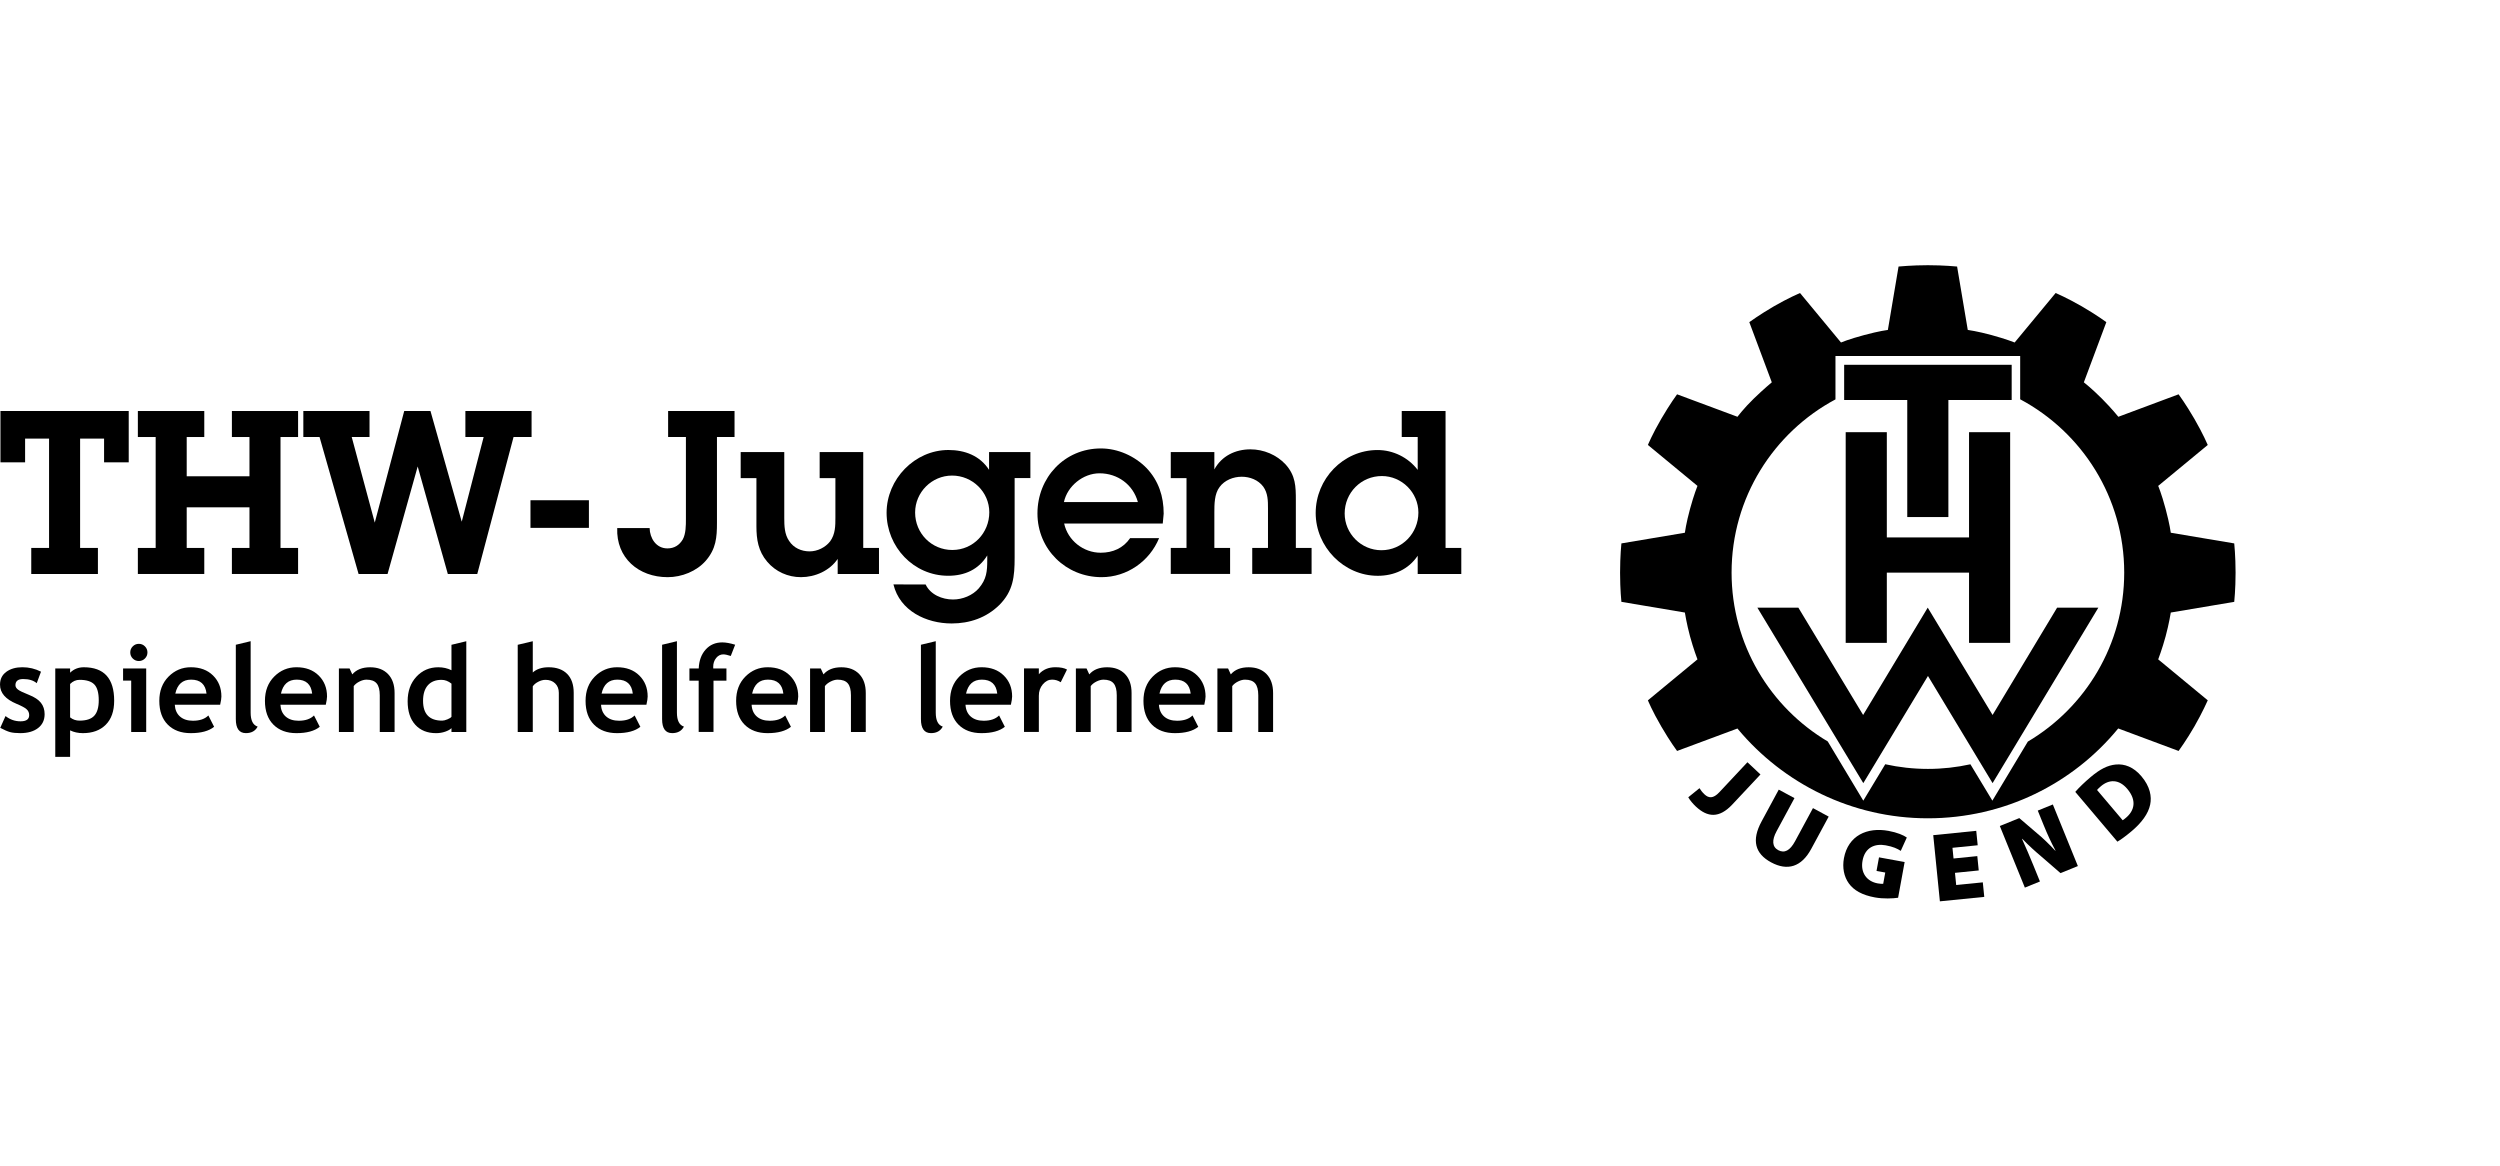 <?xml version="1.0" encoding="UTF-8"?>
<svg width="436.87" height="203.7" version="1.1" viewBox="0 0 436.87 203.7" xmlns="http://www.w3.org/2000/svg">
 <g>
  <path d="m305.36 133.2 2.278 2.133-4.903 5.234c-2.309 2.467-4.352 2.278-6.391 0.37-0.466-0.438-1.024-1.078-1.322-1.616l1.961-1.588c0.206 0.334 0.5 0.727 0.865 1.069 0.73 0.684 1.514 0.804 2.609-0.367z" clip-path="url(#clipPath13)"/>
  <path d="m313.58 139.47-3.132 5.797c-0.837 1.547-0.781 2.714 0.295 3.297 1.092 0.589 2.058 0.073 2.936-1.551l3.133-5.797 2.747 1.485-3.051 5.644c-1.706 3.158-4.143 3.897-7.012 2.348-2.807-1.517-3.45-3.845-1.67-7.138l3.008-5.569z" clip-path="url(#clipPath7)"/>
  <path d="m331.69 156.88c-0.902 0.133-2.564 0.215-4.057-0.059-2.256-0.411-3.681-1.251-4.536-2.424-0.883-1.214-1.174-2.792-0.872-4.437 0.742-3.967 4.063-5.447 7.779-4.768 1.544 0.283 2.665 0.769 3.206 1.165l-1.058 2.332c-0.595-0.39-1.322-0.733-2.628-0.971-1.884-0.345-3.624 0.354-4.049 2.679-0.391 2.137 0.758 3.627 2.642 3.972 0.407 0.074 0.823 0.097 0.968 0.073l0.36-1.969-1.528-0.28 0.435-2.374 4.479 0.818z" clip-path="url(#clipPath10)"/>
  <path d="m345.78 152.11-4.153 0.418 0.213 2.127 4.651-0.466 0.255 2.539-7.756 0.778-1.161-11.564 7.515-0.755 0.254 2.522-4.409 0.442 0.187 1.87 4.153-0.418z"/>
  <path d="m353.84 155.11-4.375-10.766 3.403-1.383 3.053 2.612c1.025 0.829 2.233 2.014 3.225 3.081l0.048-0.02c-0.738-1.356-1.412-2.832-2.068-4.445l-1.032-2.539 2.635-1.07 4.375 10.764-3.034 1.234-3.276-2.838c-1.075-0.903-2.362-2.055-3.404-3.158l-0.048 0.02c0.654 1.427 1.349 3.044 2.055 4.785l1.078 2.651z" clip-path="url(#clipPath71)"/>
  <path d="m362.65 138.38c0.662-0.764 1.621-1.687 2.674-2.578 1.697-1.437 2.997-2.062 4.391-2.202 1.542-0.153 3.11 0.418 4.491 2.049 1.525 1.803 1.831 3.554 1.531 4.96-0.328 1.588-1.486 3.155-3.225 4.624-1.145 0.97-1.975 1.536-2.502 1.848zm8.284 4.96c0.141-0.073 0.365-0.263 0.523-0.396 1.562-1.278 1.97-3.09 0.278-5.09-1.46-1.724-3.177-1.672-4.598-0.47-0.382 0.323-0.583 0.54-0.681 0.665z" clip-path="url(#clipPath89)"/>
  <path d="m351.27 112.34v-36.816h-7.184v18.391h-14.368v-18.391h-7.187v36.816h7.187v-12.274h14.368v12.274z"/>
  <path d="m333.29 69.898v20.456h7.186v-20.456h11.06v-6.151h-29.274v6.151h7.186z"/>
  <path d="m348.2 124.94-11.332-18.756-11.29 18.756-11.321-18.756h-7.164l18.516 30.666 11.298-18.726 11.293 18.726 18.487-30.666h-7.209z"/>
  <path d="m379.34 107.04 11.089-1.868s0.234-2.185 0.234-5.087c0-2.903-0.234-5.125-0.234-5.125l-11.089-1.865s-0.176-1.458-0.902-4.159c-0.725-2.704-1.298-4.026-1.298-4.026l8.661-7.153s-0.841-1.981-2.332-4.555c-1.488-2.575-2.765-4.298-2.765-4.298l-10.525 3.928s-1.123-1.406-2.866-3.161c-1.746-1.755-3.164-2.86-3.164-2.86l3.93-10.517s-1.712-1.267-4.296-2.765c-2.586-1.488-4.564-2.326-4.564-2.326l-7.161 8.649s-1.531-0.614-4.03-1.294c-2.499-0.681-4.163-0.902-4.163-0.902l-1.865-11.078s-2.309-0.232-5.101-0.232c-2.79 0-5.129 0.232-5.129 0.232l-1.867 11.078s-1.454 0.173-4.162 0.902c-2.71 0.727-4.03 1.294-4.03 1.294l-7.161-8.649s-2.108 0.903-4.566 2.326c-2.458 1.429-4.296 2.765-4.296 2.765l3.932 10.517s-1.429 1.177-3.163 2.86c-1.734 1.681-2.835 3.161-2.835 3.161l-10.556-3.928s-1.213 1.632-2.768 4.298c-1.554 2.665-2.329 4.555-2.329 4.555l8.661 7.153s-0.614 1.508-1.301 4.026c-0.688 2.515-0.9 4.159-0.9 4.159l-11.092 1.865s-0.23 2.125-0.23 5.125c0 3 0.23 5.087 0.23 5.087l11.092 1.868s0.309 1.983 0.9 4.157c0.589 2.175 1.301 4.026 1.301 4.026l-8.661 7.158s0.73 1.816 2.329 4.558 2.768 4.29 2.768 4.29l10.526-3.914c3e-3 -5e-3 8e-3 -8e-3 0.012-0.014 2e-3 2e-3 5e-3 6e-3 6e-3 8e-3l0.011-5e-3s0.054 0.07 0.133 0.169c7.871 9.397 19.797 15.523 33.124 15.523 13.411 0 25.388-6.081 33.277-15.7 6e-3 5e-3 0.011 0.011 0.017 0.015 2e-3 0 8e-3 -8e-3 8e-3 -8e-3l10.525 3.925s1.392-1.899 2.765-4.29c1.378-2.389 2.332-4.558 2.332-4.558l-8.661-7.158s0.705-1.833 1.298-4.026c0.595-2.196 0.902-4.157 0.902-4.157m-24.992 22.56 8e-3 -2e-3 -6.194 10.316-3.836-6.354 5e-3 -5e-3c-2.394 0.529-4.883 0.81-7.435 0.81-2.569 0-5.068-0.285-7.475-0.82l0.015 0.014-3.829 6.354-6.194-10.316 0.025-2e-3c-10.085-5.973-16.849-16.965-16.849-29.537 0-13.104 7.351-24.492 18.154-30.267v-7.58h32.278v7.564c10.817 5.774 18.18 17.167 18.18 30.283 0 12.576-6.765 23.567-16.853 29.54" clip-path="url(#clipPath68)"/>
  <path d="m0.042 127.19 0.922-2.062c0.775 0.614 1.649 0.922 2.623 0.922 1.008 0 1.513-0.359 1.513-1.078 0-0.421-0.152-0.767-0.456-1.036-0.303-0.269-0.895-0.588-1.772-0.953-1.913-0.795-2.87-1.907-2.87-3.338 0-0.962 0.367-1.709 1.098-2.244 0.733-0.537 1.669-0.803 2.81-0.803 1.154 0 2.238 0.258 3.254 0.776l-0.747 2.011c-0.566-0.483-1.353-0.725-2.363-0.725-0.905 0-1.358 0.359-1.358 1.078 0 0.283 0.148 0.538 0.447 0.767 0.297 0.227 0.933 0.534 1.907 0.917 0.973 0.384 1.675 0.848 2.103 1.393 0.428 0.546 0.642 1.206 0.642 1.98 0 1.03-0.38 1.839-1.145 2.43-0.764 0.591-1.802 0.888-3.115 0.888-0.739 0-1.332-0.062-1.777-0.181-0.445-0.122-1.018-0.37-1.715-0.742" clip-path="url(#clipPath56)"/>
  <path d="m12.251 127.63v4.632h-2.592v-15.452h2.592v0.745c0.65-0.636 1.448-0.953 2.394-0.953 3.537 0 5.306 1.949 5.306 5.845 0 1.817-0.489 3.217-1.468 4.197-0.976 0.982-2.312 1.472-4.004 1.472-0.815 0-1.559-0.162-2.229-0.487m0-8.106v5.837c0.469 0.379 1.019 0.569 1.647 0.569 1.196 0 2.054-0.286 2.577-0.855 0.521-0.571 0.783-1.469 0.783-2.699 0-1.313-0.26-2.238-0.778-2.773-0.518-0.535-1.375-0.803-2.571-0.803-0.622 0-1.174 0.241-1.658 0.724" clip-path="url(#clipPath77)"/>
  <path d="m22.927 127.91v-8.975h-1.42v-2.125h4.041v11.1zm1.336-15.401c0.414 0 0.769 0.147 1.062 0.441 0.294 0.294 0.441 0.648 0.441 1.062s-0.147 0.769-0.441 1.062c-0.294 0.292-0.648 0.439-1.062 0.439-0.414 0-0.769-0.147-1.062-0.439-0.294-0.294-0.439-0.648-0.439-1.062s0.145-0.769 0.439-1.062c0.294-0.294 0.648-0.441 1.062-0.441" clip-path="url(#clipPath86)"/>
  <path d="m38.472 123.15h-7.929c0.049 0.885 0.354 1.571 0.912 2.062 0.56 0.492 1.313 0.736 2.26 0.736 1.183 0 2.08-0.306 2.696-0.922l1.005 1.98c-0.912 0.739-2.275 1.109-4.085 1.109-1.692 0-3.031-0.496-4.015-1.488-0.985-0.991-1.477-2.376-1.477-4.151 0-1.748 0.541-3.163 1.622-4.249 1.079-1.084 2.377-1.627 3.891-1.627 1.61 0 2.901 0.481 3.876 1.44 0.974 0.96 1.462 2.184 1.462 3.67 0 0.317-0.073 0.797-0.218 1.44m-7.835-1.949h5.452c-0.179-1.624-1.078-2.436-2.694-2.436-1.48 0-2.399 0.812-2.758 2.436" clip-path="url(#clipPath59)"/>
  <path d="m41.209 112.67 2.591-0.623v12.48c0 1.367 0.407 2.184 1.223 2.445-0.401 0.761-1.084 1.14-2.052 1.14-1.175 0-1.762-0.815-1.762-2.445z" clip-path="url(#clipPath80)"/>
  <path d="m56.931 123.15h-7.929c0.049 0.885 0.354 1.571 0.912 2.062 0.56 0.492 1.313 0.736 2.26 0.736 1.183 0 2.08-0.306 2.696-0.922l1.005 1.98c-0.912 0.739-2.275 1.109-4.085 1.109-1.692 0-3.031-0.496-4.015-1.488-0.985-0.991-1.477-2.376-1.477-4.151 0-1.748 0.54-3.163 1.622-4.249 1.079-1.084 2.377-1.627 3.891-1.627 1.61 0 2.901 0.481 3.876 1.44 0.974 0.96 1.462 2.184 1.462 3.67 0 0.317-0.073 0.797-0.218 1.44m-7.835-1.949h5.452c-0.179-1.624-1.078-2.436-2.694-2.436-1.48 0-2.399 0.812-2.758 2.436" clip-path="url(#clipPath62)"/>
  <path d="m66.363 127.91v-6.415c0-0.947-0.181-1.638-0.544-2.072-0.362-0.436-0.956-0.654-1.777-0.654-0.38 0-0.786 0.108-1.219 0.322-0.431 0.215-0.767 0.481-1.01 0.8v8.021h-2.591v-11.1h1.865l0.476 1.036c0.705-0.829 1.746-1.244 3.119-1.244 1.321 0 2.362 0.396 3.126 1.186 0.764 0.792 1.146 1.895 1.146 3.311v6.81z" clip-path="url(#clipPath95)"/>
  <path d="m78.893 127.91v-0.674c-0.215 0.235-0.577 0.441-1.089 0.619-0.51 0.175-1.039 0.263-1.585 0.263-1.547 0-2.765-0.49-3.653-1.472-0.888-0.981-1.332-2.348-1.332-4.103 0-1.755 0.509-3.184 1.528-4.286s2.295-1.653 3.831-1.653c0.841 0 1.609 0.172 2.3 0.518v-4.445l2.592-0.623v15.857zm0-8.446c-0.554-0.444-1.129-0.663-1.731-0.663-1.036 0-1.834 0.316-2.394 0.948-0.56 0.633-0.84 1.539-0.84 2.72 0 2.308 1.114 3.461 3.338 3.461 0.249 0 0.555-0.074 0.917-0.223 0.362-0.148 0.6-0.298 0.71-0.45z" clip-path="url(#clipPath74)"/>
  <path d="m97.653 127.91v-6.841c0-0.684-0.215-1.233-0.643-1.647-0.427-0.414-0.988-0.622-1.678-0.622-0.428 0-0.86 0.116-1.296 0.348-0.435 0.23-0.745 0.495-0.933 0.792v7.97h-2.632v-15.234l2.632-0.623v5.463c0.67-0.608 1.593-0.913 2.767-0.913 1.389 0 2.467 0.385 3.234 1.155 0.767 0.77 1.151 1.875 1.151 3.311v6.841z" clip-path="url(#clipPath92)"/>
  <path d="m112.96 123.15h-7.929c0.05 0.885 0.354 1.571 0.912 2.062 0.56 0.492 1.313 0.736 2.26 0.736 1.183 0 2.08-0.306 2.696-0.922l1.005 1.98c-0.912 0.739-2.275 1.109-4.085 1.109-1.692 0-3.031-0.496-4.015-1.488-0.985-0.991-1.477-2.376-1.477-4.151 0-1.748 0.54-3.163 1.622-4.249 1.079-1.084 2.377-1.627 3.891-1.627 1.61 0 2.901 0.481 3.876 1.44 0.974 0.96 1.462 2.184 1.462 3.67 0 0.317-0.073 0.797-0.218 1.44m-7.835-1.949h5.452c-0.179-1.624-1.078-2.436-2.694-2.436-1.48 0-2.399 0.812-2.758 2.436" clip-path="url(#clipPath98)"/>
  <path d="m115.7 112.67 2.591-0.623v12.48c0 1.367 0.407 2.184 1.223 2.445-0.401 0.761-1.084 1.14-2.052 1.14-1.175 0-1.762-0.815-1.762-2.445z" clip-path="url(#clipPath83)"/>
  <path d="m127.7 114.63c-0.566-0.186-1.002-0.28-1.307-0.28-0.49 0-0.906 0.212-1.248 0.633-0.342 0.422-0.513 0.94-0.513 1.554 0 0.09 5e-3 0.179 0.011 0.271h2.301v2.134h-2.26v8.964h-2.591v-8.964h-1.618v-2.134h1.627c0.056-1.363 0.458-2.461 1.208-3.297 0.75-0.835 1.718-1.253 2.908-1.253 0.614 0 1.364 0.135 2.249 0.404z" clip-path="url(#clipPath101)"/>
  <path d="m139.27 123.15h-7.929c0.05 0.885 0.354 1.571 0.912 2.062 0.56 0.492 1.313 0.736 2.26 0.736 1.183 0 2.08-0.306 2.696-0.922l1.005 1.98c-0.912 0.739-2.275 1.109-4.085 1.109-1.692 0-3.031-0.496-4.015-1.488-0.985-0.991-1.477-2.376-1.477-4.151 0-1.748 0.54-3.163 1.622-4.249 1.079-1.084 2.377-1.627 3.891-1.627 1.61 0 2.901 0.481 3.876 1.44 0.974 0.96 1.462 2.184 1.462 3.67 0 0.317-0.073 0.797-0.218 1.44m-7.835-1.949h5.452c-0.179-1.624-1.078-2.436-2.694-2.436-1.48 0-2.399 0.812-2.758 2.436" clip-path="url(#clipPath65)"/>
  <path d="m148.7 127.91v-6.415c0-0.947-0.181-1.638-0.544-2.072-0.362-0.436-0.954-0.654-1.777-0.654-0.38 0-0.786 0.108-1.219 0.322-0.43 0.215-0.767 0.481-1.01 0.8v8.021h-2.591v-11.1h1.865l0.478 1.036c0.704-0.829 1.745-1.244 3.118-1.244 1.321 0 2.362 0.396 3.126 1.186 0.764 0.792 1.146 1.895 1.146 3.311v6.81z" clip-path="url(#clipPath53)"/>
  <path d="m160.93 112.67 2.591-0.623v12.48c0 1.367 0.407 2.184 1.223 2.445-0.402 0.761-1.086 1.14-2.052 1.14-1.175 0-1.762-0.815-1.762-2.445z" clip-path="url(#clipPath104)"/>
  <path d="m176.65 123.15h-7.929c0.05 0.885 0.354 1.571 0.912 2.062 0.56 0.492 1.313 0.736 2.26 0.736 1.182 0 2.08-0.306 2.696-0.922l1.005 1.98c-0.912 0.739-2.275 1.109-4.085 1.109-1.692 0-3.031-0.496-4.015-1.488-0.985-0.991-1.477-2.376-1.477-4.151 0-1.748 0.54-3.163 1.622-4.249 1.079-1.084 2.377-1.627 3.891-1.627 1.61 0 2.901 0.481 3.876 1.44 0.974 0.96 1.462 2.184 1.462 3.67 0 0.317-0.073 0.797-0.218 1.44m-7.835-1.949h5.452c-0.179-1.624-1.078-2.436-2.694-2.436-1.48 0-2.399 0.812-2.758 2.436" clip-path="url(#clipPath107)"/>
  <path d="m185.36 119.22c-0.462-0.305-0.971-0.456-1.523-0.456-0.602 0-1.135 0.272-1.602 0.818-0.466 0.546-0.699 1.214-0.699 2v6.323h-2.591v-11.1h2.591v1.016c0.725-0.815 1.689-1.223 2.892-1.223 0.885 0 1.56 0.136 2.031 0.405z" clip-path="url(#clipPath113)"/>
  <path d="m195.15 127.91v-6.415c0-0.947-0.181-1.638-0.544-2.072-0.362-0.436-0.956-0.654-1.777-0.654-0.38 0-0.786 0.108-1.219 0.322-0.431 0.215-0.767 0.481-1.01 0.8v8.021h-2.591v-11.1h1.865l0.476 1.036c0.705-0.829 1.746-1.244 3.119-1.244 1.321 0 2.362 0.396 3.126 1.186 0.764 0.792 1.146 1.895 1.146 3.311v6.81z" clip-path="url(#clipPath116)"/>
  <path d="m210.45 123.15h-7.929c0.05 0.885 0.354 1.571 0.912 2.062 0.56 0.492 1.313 0.736 2.26 0.736 1.182 0 2.08-0.306 2.696-0.922l1.005 1.98c-0.912 0.739-2.275 1.109-4.085 1.109-1.692 0-3.031-0.496-4.015-1.488-0.985-0.991-1.477-2.376-1.477-4.151 0-1.748 0.54-3.163 1.622-4.249 1.079-1.084 2.377-1.627 3.891-1.627 1.61 0 2.901 0.481 3.876 1.44 0.974 0.96 1.462 2.184 1.462 3.67 0 0.317-0.073 0.797-0.218 1.44m-7.835-1.949h5.452c-0.179-1.624-1.078-2.436-2.694-2.436-1.48 0-2.399 0.812-2.758 2.436" clip-path="url(#clipPath110)"/>
  <path d="m219.88 127.91v-6.415c0-0.947-0.181-1.638-0.544-2.072-0.362-0.436-0.956-0.654-1.777-0.654-0.38 0-0.786 0.108-1.219 0.322-0.431 0.215-0.767 0.481-1.01 0.8v8.021h-2.591v-11.1h1.865l0.476 1.036c0.705-0.829 1.746-1.244 3.119-1.244 1.321 0 2.362 0.396 3.126 1.186 0.764 0.792 1.146 1.895 1.146 3.311v6.81z" clip-path="url(#clipPath119)"/>
  <path d="m13.998 95.752h3.112v4.549h-11.648v-4.549h3.112v-19.105h-4.188v4.15h-4.307v-8.975h22.415v8.975h-4.307v-4.15h-4.188z"/>
  <path d="m43.595 76.368h-3.072v-4.545h11.567v4.545h-3.072v19.384h3.072v4.549h-11.567v-4.549h3.072v-7.099h-10.969v7.099h3.072v4.549h-11.607v-4.549h3.112v-19.384h-3.112v-4.545h11.607v4.545h-3.072v6.861h10.969z"/>
  <path d="m83.402 100.3h-5.146l-5.265-18.787-5.265 18.787h-5.065l-6.821-23.932h-2.832v-4.545h11.567v4.545h-3.112l4.029 14.959 5.146-19.504h4.587l5.464 19.343 3.828-14.798h-3.191v-4.545h11.567v4.545h-3.151z"/>
  <path d="m92.699 87.416h10.211v4.827h-10.211z"/>
  <path d="m113.52 92.282c0.04 1.755 1.117 3.55 3.112 3.55 1.196 0 2.074-0.557 2.673-1.554 0.557-0.999 0.557-2.473 0.557-3.59v-14.32h-3.11v-4.545h11.607v4.545h-3.072v14.998c0 2.552-0.159 4.547-1.955 6.621-1.595 1.834-4.188 2.872-6.661 2.872-5.105 0-9.014-3.392-8.814-8.576z" clip-path="url(#clipPath41)"/>
  <path d="m150.85 95.752h2.751v4.549h-7.218v-2.634c-1.397 2.074-3.949 3.191-6.421 3.191-2.273 0-4.428-0.956-5.903-2.711-1.556-1.834-1.875-3.87-1.875-6.183v-8.415h-2.751v-4.547h7.617v11.525c0 1.358 0.04 2.833 0.838 3.989 0.798 1.237 2.153 1.836 3.59 1.836 1.355 0 2.751-0.677 3.59-1.755 0.917-1.276 0.917-2.711 0.917-4.187v-6.861h-2.751v-4.547h7.617z" clip-path="url(#clipPath44)"/>
  <path d="m161.75 102.13c0.838 1.794 2.912 2.632 4.787 2.632 1.675 0 3.429-0.718 4.507-1.955 1.355-1.595 1.476-2.951 1.476-4.946v-0.798c-1.516 2.473-3.949 3.551-6.821 3.551-6.063 0-10.769-5.067-10.769-11.009 0-5.863 4.906-10.969 10.809-10.969 2.872 0 5.504 0.998 7.099 3.471v-3.112h7.22v4.547h-2.753v13.92c0 3.273-0.238 5.823-2.671 8.257-2.273 2.233-5.186 3.231-8.336 3.231-4.426 0-9.054-2.193-10.171-6.821zm4.668-6.022c3.669 0 6.46-2.993 6.46-6.582 0-3.55-2.951-6.421-6.502-6.421-3.55 0-6.46 2.911-6.46 6.462 0 3.63 2.872 6.542 6.502 6.542" clip-path="url(#clipPath50)"/>
  <path d="m202.55 94.037c-1.675 4.068-5.623 6.821-10.051 6.821-6.222 0-11.207-4.866-11.207-11.128 0-6.302 4.747-11.366 11.089-11.366 2.951 0 5.902 1.315 7.976 3.429 2.114 2.233 2.993 4.946 2.993 7.977l-0.161 1.715h-17.231c0.639 2.951 3.352 5.104 6.383 5.104 2.113 0 3.947-0.796 5.146-2.552zm-3.709-6.301c-0.837-3.072-3.55-5.027-6.7-5.027-2.872 0-5.625 2.233-6.222 5.027z" clip-path="url(#clipPath47)"/>
  <path d="m207.34 83.548h-2.751v-4.549h7.617v3.033c1.274-2.352 3.669-3.511 6.301-3.511 2.315 0 4.587 0.959 6.143 2.632 1.755 1.955 1.796 3.829 1.796 6.262v8.336h2.751v4.547h-10.37v-4.547h2.751v-6.899c0-1.316 0-2.672-0.838-3.829-0.877-1.157-2.312-1.715-3.749-1.715-1.474 0-2.991 0.599-3.868 1.794-0.917 1.197-0.917 3.033-0.917 4.468v6.182h2.751v4.547h-10.368v-4.547h2.751z" clip-path="url(#clipPath1)"/>
  <path d="m247.74 97.109c-1.595 2.393-4.148 3.511-6.978 3.511-5.944 0-10.849-5.067-10.849-10.97 0-5.942 4.785-11.007 10.808-11.007 2.714 0 5.347 1.276 7.02 3.471v-5.744h-2.79v-4.547h7.657v23.931h2.751v4.547h-7.619zm0.121-7.538c0-3.511-2.911-6.383-6.381-6.383-3.631 0-6.502 2.914-6.502 6.542 0 3.511 2.87 6.421 6.423 6.421 3.628 0 6.46-2.991 6.46-6.581" clip-path="url(#clipPath4)"/>
 </g>
</svg>
